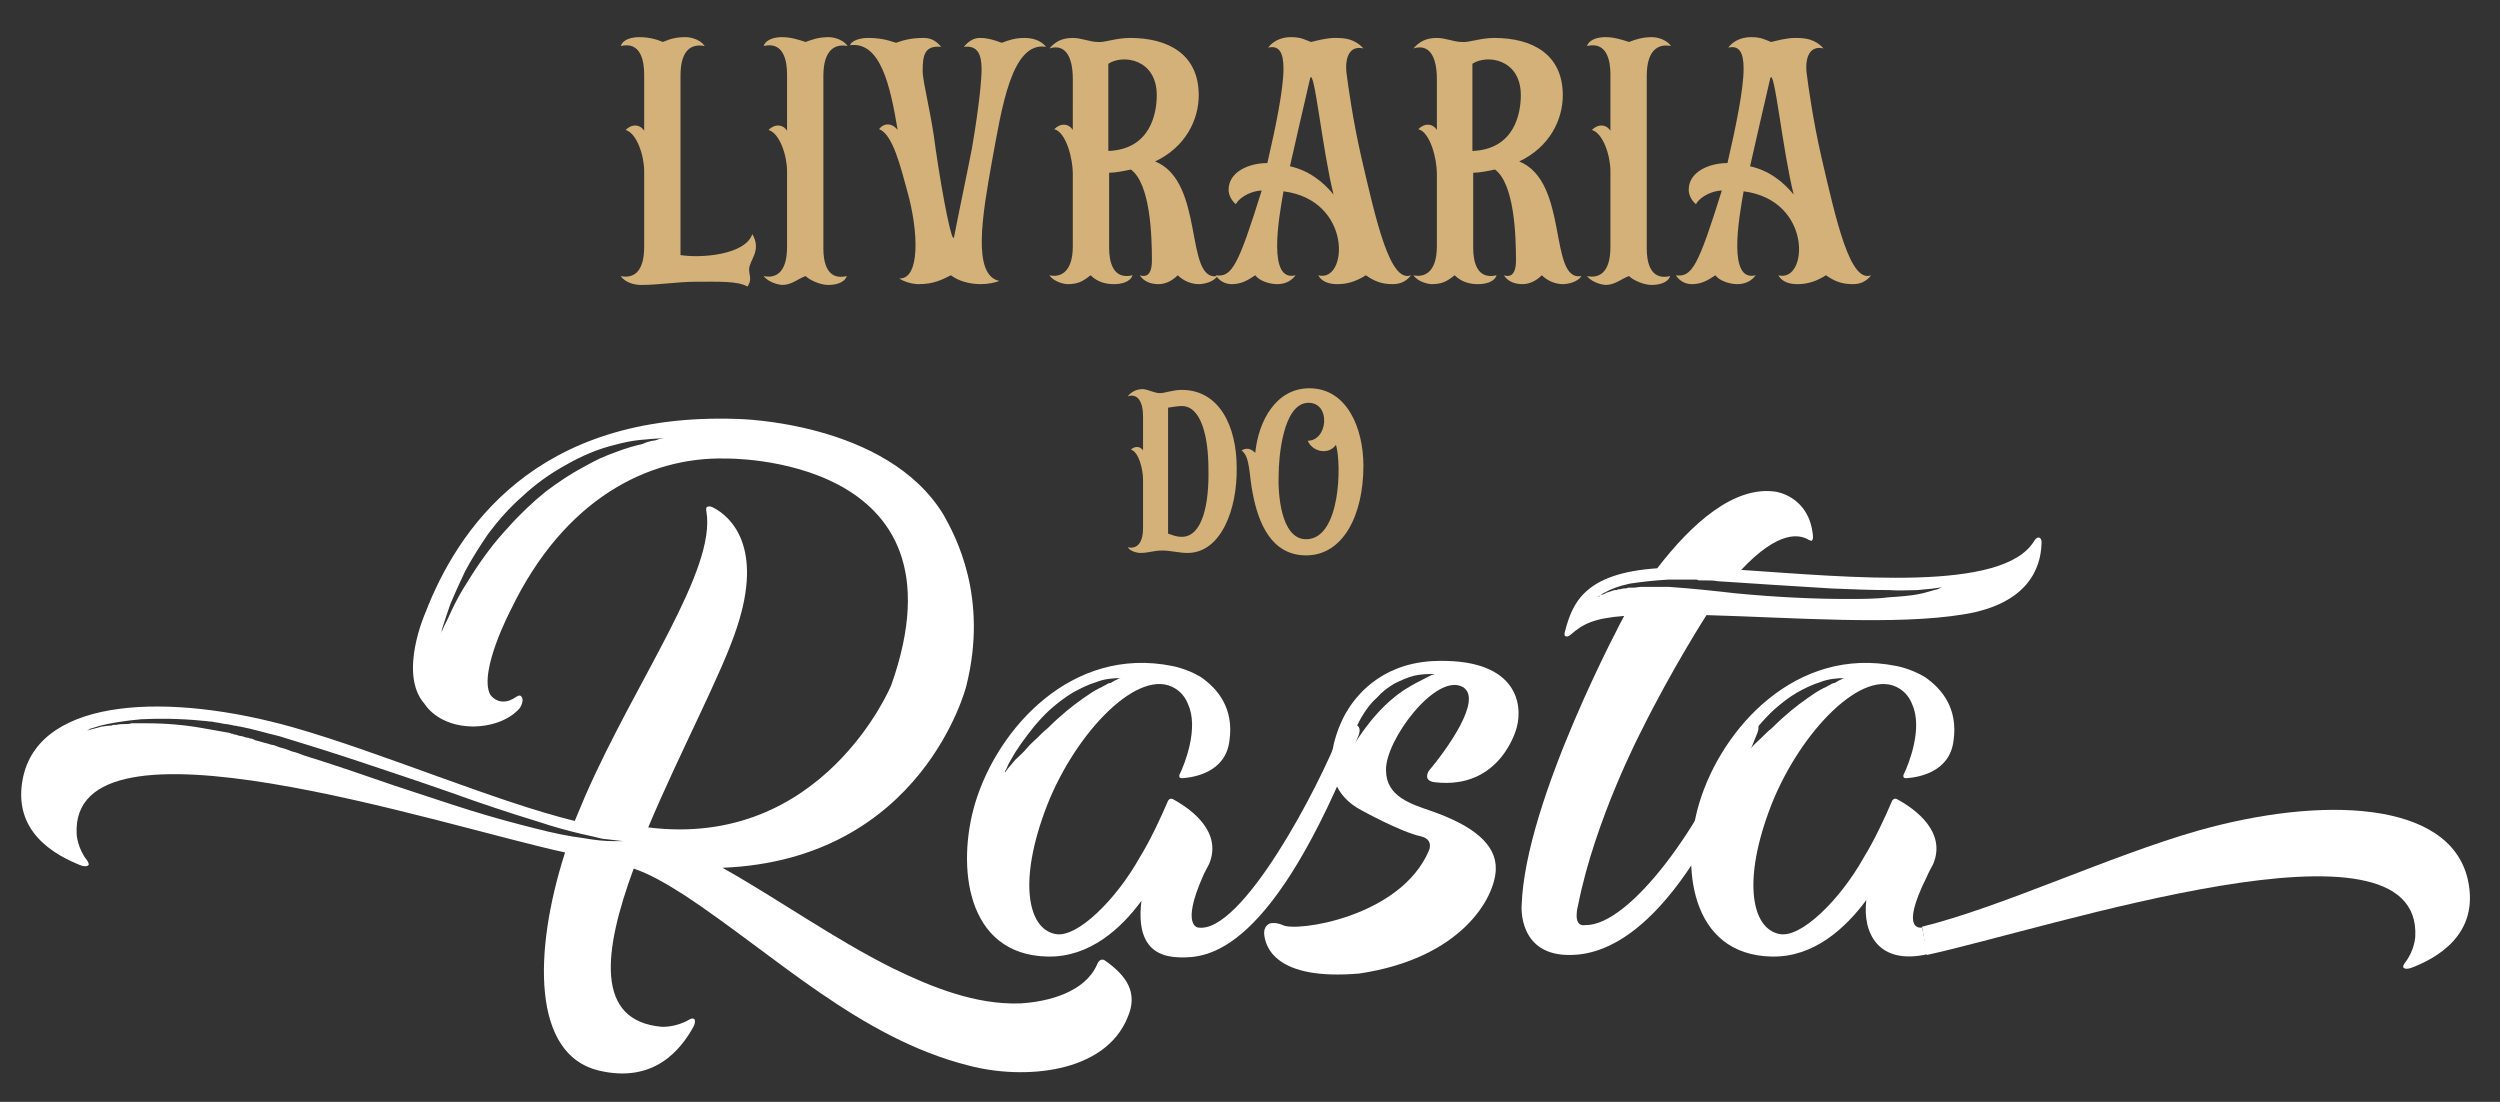 <?xml version="1.0" encoding="utf-8"?>
<!-- Generator: Adobe Illustrator 25.1.0, SVG Export Plug-In . SVG Version: 6.00 Build 0)  -->
<svg version="1.1" id="Camada_1" xmlns="http://www.w3.org/2000/svg" xmlns:xlink="http://www.w3.org/1999/xlink" x="0px" y="0px"
	 viewBox="0 0 309.7 136.5" style="enable-background:new 0 0 309.7 136.5;" xml:space="preserve">
<rect x="0" y="0" width="309.7" height="136.5" fill="#333333" stroke="none"/>
<style type="text/css">
	.st0{fill:#D3B178;}
	.st1{fill:#FFFFFF;}
</style>
<g>
	<path class="st0" d="M143.7,48.7c0.6,0,1.6-0.4,2.7-0.4c4.7,0,6.8,4.6,6.8,9.6c0.1,5.1-1.9,10.6-6.1,10.6c-1,0-2.1-0.3-3.1-0.3
		c-1.2,0-1.6,0.3-2.8,0.3c-0.1,0-1.1-0.1-1.5-0.7c0.9,0.2,1.9-0.2,1.9-2.4v-6c0-1.2-0.5-3.4-1.5-3.7c0.5-0.5,1.2-0.4,1.5,0.1v-4.2
		c0-1.9-0.7-2.9-1.9-2.5c0.4-0.5,1-0.9,1.9-0.9C142.4,48.3,143,48.7,143.7,48.7z M144.7,66.1c0.6,0.2,1,0.4,1.7,0.4
		c2.6,0,3.4-4.2,3.3-8.4c0-4-0.9-7.8-3.3-7.8c-0.5,0-1,0.1-1.7,0.2V66.1z"/>
	<path class="st0" d="M162.2,48.1c4.7,0,6.7,5,6.7,9.6c0,6.1-2.5,11.1-7.1,11.1c-4.3,0-5.9-4-6.6-7.6c-0.5-2.4-0.3-4.6-1.4-5.4
		c0.8-0.5,1.4,0,1.7,0.3C155.9,52.1,158.1,48.1,162.2,48.1z M161.8,66.8c4.3,0,4.4-9.4,3.7-11.7c-0.9,1.3-2.9,0.9-3.5-0.5
		c2.5,0,2.9-4.7,0.1-4.7c-3.2,0-3.7,6.9-3.7,8.9C158.3,60.9,158.6,66.8,161.8,66.8z"/>
</g>
<g>
	<g>
		<path class="st1" d="M2.9,96.1c2.3-9.8,18.2-10.3,33.4-6c10.9,3.1,25.1,9.2,34.9,11.6c0.4-1,0.9-2.1,1.3-3.1
			c6.3-14.4,16.3-28,15-35.3c0,0-0.1-0.4,0.1-0.5c0.3-0.2,0.8,0.1,0.8,0.1c2.1,1.1,6.2,4.8,2.9,14.8c-1.8,5.6-7.1,15.5-11,24.8
			c21.7,2.7,30.1-17.6,30.1-17.6c10.2-28.7-20.6-28.1-20.6-28.1c-9.5-0.2-19.9,5-26.5,18.7c0,0-4,7.6-2.6,10.5c0,0,0.6,1,1.8,0.9
			c0.4,0,0.9-0.2,1.5-0.6c0,0,0.4-0.3,0.6,0c0.4,0.5-0.2,1.4-0.2,1.4s-1.6,2.2-5.7,2.3c-4.5,0-6.1-2.8-6.1-2.8
			c-3.3-3.7,0.1-11.3,0.1-11.3c3.9-10.1,13.5-24.9,38.7-24c0,0,18.5,0.3,25.5,11.9c1.4,2.5,5.6,10.1,2.8,21.2
			c0,0-5.4,21.5-30.2,22.5c7.1,4,13.8,8.8,21,12.4c4.9,2.4,10.4,4.6,15.9,4.4c3.5-0.2,8-1.4,9.5-4.8c0.4-1,1-0.5,1-0.5
			c2.7,1.9,4.1,4,2.8,7c-2.8,7-12.9,7.8-19.7,6c-13.5-3.4-24-13.7-35.2-21.1c-2.5-1.6-4.5-2.7-6.3-3.3c-3.8,10.3-4.8,18.9,3.5,19.6
			c0,0,1.7,0.1,3.4-0.9c0,0,0.3-0.2,0.5-0.1c0.2,0,0.3,0.4,0,1c-1.5,2.7-4.8,7.1-11.8,5.4c-8.1-2-8.1-14.5-4.1-27
			c-15.3-3.3-61.5-18.7-60.5-2.2c0,0,0.1,1.7,1.3,3.2c0,0,0.2,0.3,0.2,0.5c-0.1,0.2-0.4,0.3-1,0.1C7,106,1.3,103.1,2.9,96.1z
			 M10.8,90.5c0.6-0.2,1.2-0.3,1.8-0.5c0.3,0,0.6-0.1,0.9-0.1c0.2,0,0.3,0,0.5-0.1h0.2h0.2c0.4-0.1,0.7-0.1,1-0.1
			c0.3,0,0.6,0,0.9-0.1c0.1,0,0.3,0,0.4,0c0.2,0,0.3,0,0.5,0c0.3,0,0.6,0,0.9,0c2.4,0,4.8,0.2,7,0.6c1.2,0.2,2.3,0.4,3.4,0.6
			l0.2,0.1h0.2C28.9,91,29,91,29.2,91c0.3,0.1,0.5,0.2,0.8,0.2c0.3,0.1,0.5,0.2,0.8,0.2c0.1,0.1,0.3,0.1,0.4,0.1
			c0.1,0.1,0.3,0.1,0.4,0.2c0.5,0.1,1,0.3,1.5,0.4c0.3,0.1,0.6,0.2,0.8,0.2c0.3,0.1,0.5,0.2,0.8,0.3c0.5,0.1,1,0.3,1.5,0.5
			c0.5,0.1,1,0.3,1.5,0.5c3.9,1.2,7.6,2.5,11.1,3.7c3.4,1.1,6.6,2.2,9.5,3.1c2.9,0.9,5.5,1.6,7.9,2.2c2.3,0.6,4.3,1,5.9,1.2
			c1.7,0.3,2.9,0.4,3.8,0.4c0.4,0,0.7,0,1,0c0.2,0,0.3,0,0.3,0c-0.9-0.1-1.7-0.2-2.6-0.3c-0.8-0.2-1.7-0.4-2.6-0.6
			c-1.7-0.4-3.5-0.9-5.3-1.5c-3.6-1.1-7.2-2.3-10.8-3.6c-3.7-1.3-7.3-2.5-10.9-3.7c-3.6-1.2-7.1-2.3-10.4-3.3
			c-1.7-0.4-3.3-0.9-4.9-1.2c-0.2,0-0.4-0.1-0.6-0.1c-0.2,0-0.3-0.1-0.5-0.1c-0.4-0.1-0.8-0.1-1.2-0.2c-0.4-0.1-0.8-0.1-1.1-0.2
			c-0.4,0-0.8-0.1-1.1-0.1c-2.9-0.3-5.6-0.3-7.7-0.2c-2.2,0.2-3.9,0.5-5.1,0.8c-0.6,0.2-1,0.3-1.3,0.4
			C11.1,90.4,10.9,90.4,10.8,90.5C10.8,90.5,10.8,90.5,10.8,90.5z M82.4,54.3c-1,0-2,0.1-3.1,0.2c-1,0.1-2,0.3-3.1,0.6
			c-2.1,0.5-4.2,1.4-6.1,2.5c-2,1.1-3.8,2.4-5.4,3.9c-1.6,1.4-3,3-4.2,4.6c-1.1,1.6-2.1,3.2-2.9,4.7c-0.7,1.5-1.3,2.8-1.8,4
			c-0.4,1.1-0.7,2.1-0.9,2.7c-0.1,0.3-0.2,0.6-0.2,0.8c-0.1,0.1-0.1,0.2-0.1,0.2c0.3-0.7,0.6-1.3,0.9-1.9c0.3-0.7,0.6-1.3,0.9-1.9
			c0.6-1.2,1.3-2.3,2-3.4c1.4-2.2,2.9-4.2,4.5-5.9c1.5-1.7,3.1-3.2,4.7-4.5c1.6-1.2,3.1-2.2,4.6-3c0.7-0.4,1.5-0.8,2.1-1.1
			c0.7-0.3,1.4-0.6,2-0.8c1.3-0.5,2.4-0.8,3.3-1c0.4-0.2,0.8-0.3,1.2-0.4c0.3,0,0.6-0.1,0.8-0.2C82.1,54.3,82.4,54.3,82.4,54.3z"/>
		<path class="st1" d="M129.8,118.5c-10.2-0.2-11.3-11.3-9-19c2.8-9.3,12-19.5,24.4-17c0,0,1.8,0.3,3.6,1.4c2,1.4,4.1,3.8,3.5,7.9
			c-0.5,3.9-4.4,4.5-5.8,4.6h-0.1c-0.4,0-0.3-0.3-0.3-0.4c0.7-1.4,2.4-5.8,1.1-8.7c-0.3-0.8-0.8-1.5-1.6-2
			c-4.4-2.8-12.3,5.3-15.9,14.5c-3.6,9.3-2.4,15.2,1,15.9c2.7,0.6,7.6-4.3,10.5-9.5c1.3-2.1,2.6-4.9,3.5-7c0,0,0.2-0.4,0.6-0.2
			c2.4,1.3,6.1,4.1,4.5,8c-0.3,0.6-0.6,1.1-0.8,1.6c-2.7,6.1-0.6,6.3-0.6,6.3c5.4,0.9,15-17.4,17.6-24.2c0.2-0.4,0.8-1.1,1.7-1
			c0,0,1.1,0.1,0.6,1.4c-10.7,27.1-18.7,27.6-22.2,27.5c-4.1-0.1-5.2-2.9-4.7-7C138.9,115,135,118.6,129.8,118.5z M127.2,92.7
			c0.4-0.5,0.9-0.9,1.3-1.3c0.4-0.4,0.8-0.8,1.3-1.2c1.6-1.6,3.1-2.8,4.4-3.7c0.7-0.5,1.3-0.9,1.9-1.2c0.1-0.1,0.3-0.1,0.4-0.2
			c0.1,0,0.1-0.1,0.2-0.1c0,0,0.1-0.1,0.2-0.1c0.2-0.1,0.4-0.3,0.7-0.3c0.2-0.1,0.3-0.2,0.5-0.3c0.2-0.1,0.3-0.1,0.4-0.2
			c0.2-0.1,0.4-0.1,0.4-0.1c-1,0-2.1,0.1-3.1,0.5c-1,0.3-2,0.8-2.9,1.3c-1,0.6-1.9,1.3-2.7,2c-0.8,0.7-1.5,1.5-2.1,2.2
			c-1.2,1.5-2.2,2.9-2.8,4c-0.3,0.5-0.5,0.9-0.6,1.2c-0.1,0.1-0.1,0.3-0.2,0.3c0,0.1,0,0.2,0,0.2c0.4-0.6,0.9-1.1,1.3-1.6
			C126.3,93.6,126.8,93.2,127.2,92.7z"/>
		<path class="st1" d="M177,95.5c2.1-2.5,6.8-8.9,4.2-10.4c-3.3-1.8-9.6,6.6-9.5,10.3c0,3.3,3.1,4.2,5.7,5.1c5.1,1.8,8,4.1,7.9,7.2
			c-0.1,3.5-4.2,11-16.9,12.9c-10.4,0.9-11.7-3.3-11.8-5c0-0.4,0.1-0.9,0.7-1.2c0.3-0.1,0.9-0.1,1.6,0.2c1.7,0.9,14.6-1,18.1-9.2
			c0,0,0.7-1.4-1-1.8c-2.4-0.5-7.3-3.2-7.3-3.2c-7.1-3.7-1.9-12.2-1.9-12.2c1-1.7,4-5.9,10.6-6.3c10.4-0.5,11.3,5.2,10.5,8.2
			c0,0-1.9,7.8-10.2,6.8C176.2,96.7,177,95.5,177,95.5z M177.7,83.5c-0.8,0-1.6,0-2.5,0.2c-0.8,0.2-1.7,0.6-2.5,1
			c-0.8,0.5-1.5,1-2.1,1.7c-0.7,0.6-1.2,1.3-1.6,1.9c-0.9,1.4-1.4,2.7-1.6,3.7c-0.2,0.4-0.2,0.8-0.3,1.1c0,0.1,0,0.2,0,0.3
			c-0.1,0.1-0.1,0.1-0.1,0.1c2.3-4.1,4.8-6.6,6.9-8c1.1-0.7,2.1-1.2,2.7-1.5c0.4-0.2,0.6-0.3,0.8-0.4
			C177.6,83.6,177.7,83.5,177.7,83.5z"/>
		<path class="st1" d="M217.7,90.8c-9.7,24.7-18.8,27.4-23,27.5c-6.7,0.2-6.2-6.1-6.2-6.1c0.4-13.1,12.7-35.9,12.7-35.9
			c-3.8,0.3-5.1,1-6.6,2.3c-0.4,0.4-0.7,0.2-0.7,0.2c-0.2-0.1,0-0.7,0-0.7c0.9-3.3,2.3-7.1,11.4-7.7c4.3-5.6,9.5-10.2,14.6-9.5
			c0,0,4.3,0.5,4.7,5.6c0,0.1,0,0.4-0.2,0.5c-0.1,0-0.2-0.1-0.3-0.1c-1.1-0.7-3.7-1.3-8.4,3.7c13.5,0.9,32.5,2.8,36.3-3.6
			c0,0,0.3-0.5,0.6-0.4c0.4,0.1,0.3,0.8,0.3,0.8c-0.1,2.9-1.6,7.4-9.6,8.7c-8.4,1.4-21.2,0.4-31.9,0.1c0,0-4.3,6.7-8.1,14.4
			c0,0-5.7,10.9-7.8,21.5c0,0-0.8,2.8,0.9,2.5c5.5,0.1,14.8-12.6,19.1-24.2c0.2-0.4,0.8-1.1,1.7-1C217.2,89.4,218.2,89.5,217.7,90.8
			z M201.1,72.9c0.2,0,0.4,0,0.6-0.1h0.3c0.1,0,0.2,0,0.3,0c0.4,0,0.7-0.1,1.1-0.1c0.4,0,0.8,0,1.1,0c0.4,0,0.8,0,1.1,0
			c0.2,0,0.4,0,0.6,0c0.2,0,0.3,0,0.5,0c2.9,0.2,5.7,0.5,8.3,0.8c5.2,0.5,9.9,0.7,13.7,0.7c2,0,3.7,0,5.2-0.2
			c1.5-0.1,2.8-0.2,3.8-0.4c1-0.2,1.8-0.5,2.3-0.6c0.2-0.1,0.3-0.1,0.4-0.2c0.1,0,0.1,0,0.2-0.1c0.1,0,0.2,0,0.2,0
			c-1,0.2-2.1,0.3-3.3,0.4c-1.1,0-2.3,0.1-3.4,0c-2.4,0-4.8-0.1-7.2-0.2c-4.9-0.3-9.7-0.6-14.1-0.9c-0.5-0.1-1.1-0.1-1.6-0.1
			c-0.2,0-0.5,0-0.8,0c-0.1-0.1-0.2-0.1-0.4-0.1c-0.1,0-0.2,0-0.3,0c-0.5,0-1,0-1.5,0s-1,0-1.5,0c-1.8,0.1-3.5,0.3-4.8,0.5
			c-1.4,0.3-2.4,0.7-3.1,1.1c-0.4,0.2-0.6,0.4-0.8,0.5c0,0,0,0.1-0.1,0.1v0.1c-0.1,0-0.1,0-0.1,0.1v-0.1h0.1V74l0.2-0.1
			c0,0,0.1-0.1,0.2-0.2c0.2,0,0.4-0.1,0.6-0.2c0.1-0.1,0.2-0.1,0.2-0.1l0.3-0.1c0.1,0,0.2-0.1,0.3-0.1l0.3-0.1h0.3
			c0.1-0.1,0.2-0.1,0.3-0.1C200.8,73,201,72.9,201.1,72.9z"/>
		<path class="st1" d="M238.8,118.2c-6.1,1.4-8.1-2.6-7.6-6.7c-2.6,3.5-6.5,7.1-11.7,7c-10.2-0.2-11.3-11.3-9-19
			c2.8-9.3,12-19.5,24.4-17c0,0,1.8,0.3,3.6,1.4c2,1.4,4.1,3.8,3.5,7.9c-0.5,3.9-4.4,4.5-5.8,4.6h-0.1c-0.4,0-0.3-0.3-0.3-0.4
			c0.7-1.4,2.4-5.8,1.1-8.7c-0.3-0.8-0.8-1.5-1.6-2c-4.4-2.8-12.3,5.3-15.9,14.5c-3.6,9.3-2.4,15.2,1,15.9c2.7,0.6,7.6-4.3,10.5-9.5
			c1.3-2.1,2.6-4.9,3.5-7c0,0,0.2-0.4,0.6-0.2c2.4,1.3,6.1,4.1,4.5,8c-0.3,0.6-0.6,1.1-0.8,1.6c-3.5,7-0.6,6.3-0.6,6.3 M216.9,92.7
			c0.4-0.5,0.9-0.9,1.3-1.3c0.4-0.4,0.8-0.8,1.3-1.2c1.6-1.6,3.1-2.8,4.4-3.7c0.7-0.5,1.3-0.9,1.9-1.2c0.1-0.1,0.3-0.1,0.4-0.2
			c0.1,0,0.1-0.1,0.2-0.1c0,0,0.1-0.1,0.2-0.1c0.2-0.1,0.4-0.3,0.7-0.3c0.2-0.1,0.3-0.2,0.5-0.3c0.2-0.1,0.3-0.1,0.4-0.2
			c0.2-0.1,0.4-0.1,0.4-0.1c-1,0-2.1,0.1-3.1,0.5c-1,0.3-2,0.8-2.9,1.3c-1,0.6-1.9,1.3-2.7,2c-0.8,0.7-1.5,1.5-2.1,2.2
			c-1.2,1.5-2.2,2.9-2.8,4c-0.3,0.5-0.5,0.9-0.6,1.2c-0.1,0.1-0.1,0.3-0.2,0.3c0,0.1,0,0.2,0,0.2c0.4-0.6,0.9-1.1,1.3-1.6
			C216,93.6,216.5,93.2,216.9,92.7z"/>
	</g>
	<path class="st1" d="M238.1,114.8c9.8-2.4,23.3-8.8,34.2-11.9c15.2-4.3,31.1-3.8,33.4,6c1.6,7-4.1,9.9-7,11c-0.6,0.2-0.9,0.1-1-0.1
		c0-0.2,0.2-0.5,0.2-0.5c1.2-1.5,1.3-3.2,1.3-3.2c1-16.6-45.3-1.1-60.5,2.2"/>
</g>
<g>
	<path class="st0" d="M84.3,9.4c0,7.1,0,15.1,0,22.2c2.5,0.4,8,0,8.9-2.6c1.2,2.1-0.4,3.2-0.4,4.4c0,0.7,0.4,1.2-0.2,2.1
		c-1.2-0.7-3.6-0.6-6.3-0.6c-2.4,0-4.6,0.4-6.9,0.4c-0.6,0-1.9-0.2-2.5-1.1c1.4,0.3,2.9-0.3,2.9-3.6v-9.4c0-1.9-0.9-4.7-2.3-5.1
		c0.8-0.8,1.8-0.7,2.3,0.1v-7c0-1.6-0.4-4.1-2.9-3.5c0.3-0.9,1.5-1.1,2.3-1.1c1,0,2,0.2,2.9,0.6c1-0.4,1.6-0.6,2.9-0.6
		c0.2,0,1.6,0.1,2.3,1.1C85.7,5.4,84.3,6.1,84.3,9.4z"/>
	<path class="st0" d="M102,9.4c0,4.7,0,7.3,0,12c0,3.6,0,5.7,0,9.4c0,1.6,0.4,4,2.9,3.4c-0.3,0.9-1.5,1.1-2.3,1.1
		c-1,0-2.3-0.6-2.8-1.1c-0.9,0.3-1.7,1.1-2.9,1.1c-0.2,0-1.6-0.2-2.3-1.1c1.4,0.3,2.9-0.3,2.9-3.6v-9.4c0-1.9-0.9-4.7-2.3-5.1
		c0.8-0.8,1.8-0.7,2.3,0.1v-7c0-1.6-0.4-4.1-2.9-3.5c0.3-0.9,1.5-1.1,2.3-1.1c1,0,2,0.3,2.9,0.6c0.8-0.3,1.6-0.6,2.9-0.6
		c0.2,0,1.6,0.1,2.3,1.1C103.5,5.4,102,6.1,102,9.4z"/>
	<path class="st0" d="M107.5,4.7c1.4,0,2.3,0.2,3.5,0.6c1.1-0.4,2.1-0.6,3.4-0.6c0.9,0,1.5,0.3,2.2,1.1c-2.1-0.2-2.3,1.1-2.3,3
		c0,1.4,1.1,5.4,1.6,9.6c0.9,6.2,2.1,12.2,2.3,10.9c0.6-3.1,1.5-7.3,2.2-10.9c1-5.8,1.2-8.9,1.2-9.8c0-1.9-0.5-3-2.2-2.8
		c0.6-0.7,1.2-1.1,2-1.1c0.9,0,1.6,0.2,2.7,0.6c0.8-0.3,1.6-0.6,2.8-0.6c1.1,0,2,0.3,2.7,1.1c-4.3-0.7-5.5,7.6-6.7,14.1
		c-1.2,6.7-2.5,14.2,0.9,14.9c-0.5,0.2-1.4,0.4-2.3,0.4c-1.4,0-2.8-0.4-3.7-1.1c-1.2,0.6-2.2,1.1-4,1.1c-0.8,0-1.8-0.3-2.4-0.7
		c2.6,0.1,2.4-5.8,1-10.8c-0.8-2.9-1.8-7.1-3.5-7.7c0.6-0.8,1.6-0.8,2.3,0.1c-0.9-5.4-2.1-11-5.9-10.5C105.5,5,106.6,4.7,107.5,4.7z
		"/>
	<path class="st0" d="M140,4.7c4.7,0,8.5,2,8.5,7.1c0,3-1.6,6.4-5.4,8.2c6.2,2.5,3.6,14.9,7.7,14.2c-0.4,0.7-1.6,1-2.3,1
		c-0.9,0-1.9-0.4-2.6-1.1c-0.9,0.9-1.8,1.1-2.4,1.1c-0.9,0-1.8-0.3-2.3-1.1c1.2,0.4,1.5-0.7,1.5-1.8c0-3.2-0.2-9.5-2.6-11.3
		c-0.9,0.2-2,0.4-2.7,0.4v9.3c0,1.6,0.4,4,2.9,3.4c-0.3,0.9-1.5,1.1-2.3,1.1c-0.9,0-2-0.2-2.9-1.1c-1,0.8-1.6,1.1-2.9,1.1
		c-0.2,0-1.6-0.2-2.2-1.1c1.3,0.3,2.9-0.3,2.9-3.6v-9c0-1.8-0.8-5.1-2.3-5.5c0.8-0.8,1.8-0.7,2.3,0.1V9.8c0-2.9-1-4.4-2.9-3.8
		c0.7-0.8,1.5-1.3,2.9-1.3c1.1,0,2.1,0.5,3.1,0.5C136.8,5.3,138.2,4.7,140,4.7z M137.3,18.7c5.3-0.2,6-4.8,6-6.9
		c0-4.5-4.2-5.1-6-3.9V18.7z"/>
	<path class="st0" d="M165.4,4.7c1.2,0,2.4,0.1,3.5,1.3c-1.7-0.4-2.3,1.1-2.1,3c0.2,1.6,0.8,5.9,1.8,10.3c1.9,8.2,3.6,15.8,6.2,14.8
		c-0.7,0.9-1.5,1.1-2.3,1.1c-1.4,0-2.3-0.4-3.3-1.1c-1.1,0.7-2.2,1.1-3.5,1.1c-0.9,0-1.9-0.2-2.4-1.1c3.7,1,4.3-9.3-4.3-10.4
		c-0.6,3.4-2,11.3,1.5,10.4c-0.6,0.8-1.4,1.1-2.3,1.1c-0.9,0-2.2-0.4-2.7-1.1c-0.9,0.6-1.7,1.1-2.9,1.1c-0.6,0-1.4-0.2-2-1.1
		c2,0.3,2.8-1.2,5.7-10.5c-1.8,0.1-3,1.2-3.2,1.7c-0.6-0.5-0.9-1.2-0.9-1.8c0-2.2,2.5-3.3,4.8-3.3c1-4.3,2-9.1,2-11.7
		c0-2.1-0.6-2.9-1.9-2.6c0.5-0.7,1.5-1.3,2.8-1.3c1.3,0,1.7,0.3,2.5,0.6C163.3,5,164.3,4.7,165.4,4.7z M165.2,24.1
		c-1.4-5.6-2.4-15.9-2.9-14.4c-0.3,1.2-2.5,10.9-2.5,10.9C162.1,21.1,163.9,22.5,165.2,24.1z"/>
	<path class="st0" d="M185.1,4.7c4.7,0,8.5,2,8.5,7.1c0,3-1.6,6.4-5.4,8.2c6.2,2.5,3.6,14.9,7.7,14.2c-0.4,0.7-1.6,1-2.3,1
		c-0.9,0-1.9-0.4-2.6-1.1c-0.9,0.9-1.8,1.1-2.4,1.1c-0.9,0-1.8-0.3-2.3-1.1c1.2,0.4,1.5-0.7,1.5-1.8c0-3.2-0.2-9.5-2.6-11.3
		c-0.9,0.2-2,0.4-2.7,0.4v9.3c0,1.6,0.4,4,2.9,3.4c-0.3,0.9-1.5,1.1-2.3,1.1c-0.9,0-2-0.2-2.9-1.1c-1,0.8-1.6,1.1-2.9,1.1
		c-0.2,0-1.6-0.2-2.2-1.1c1.3,0.3,2.9-0.3,2.9-3.6v-9c0-1.8-0.8-5.1-2.3-5.5c0.8-0.8,1.8-0.7,2.3,0.1V9.8c0-2.9-1-4.4-2.9-3.8
		c0.7-0.8,1.5-1.3,2.9-1.3c1.1,0,2.1,0.5,3.1,0.5C181.9,5.3,183.4,4.7,185.1,4.7z M182.4,18.7c5.3-0.2,6-4.8,6-6.9
		c0-4.5-4.2-5.1-6-3.9V18.7z"/>
	<path class="st0" d="M204,9.4c0,4.7,0,7.3,0,12c0,3.6,0,5.7,0,9.4c0,1.6,0.4,4,2.9,3.4c-0.3,0.9-1.5,1.1-2.3,1.1
		c-1,0-2.3-0.6-2.8-1.1c-0.9,0.3-1.7,1.1-2.9,1.1c-0.2,0-1.6-0.2-2.3-1.1c1.4,0.3,2.9-0.3,2.9-3.6v-9.4c0-1.9-0.9-4.7-2.3-5.1
		c0.8-0.8,1.8-0.7,2.3,0.1v-7c0-1.6-0.4-4.1-2.9-3.5c0.3-0.9,1.5-1.1,2.3-1.1c1,0,2,0.3,2.9,0.6c0.8-0.3,1.6-0.6,2.9-0.6
		c0.2,0,1.6,0.1,2.3,1.1C205.5,5.4,204,6.1,204,9.4z"/>
	<path class="st0" d="M222.4,4.7c1.2,0,2.4,0.1,3.5,1.3c-1.7-0.4-2.3,1.1-2.1,3c0.2,1.6,0.8,5.9,1.8,10.3c1.9,8.2,3.6,15.8,6.2,14.8
		c-0.7,0.9-1.5,1.1-2.3,1.1c-1.4,0-2.3-0.4-3.3-1.1c-1.1,0.7-2.2,1.1-3.5,1.1c-0.9,0-1.9-0.2-2.4-1.1c3.7,1,4.3-9.3-4.3-10.4
		c-0.6,3.4-2,11.3,1.5,10.4c-0.6,0.8-1.4,1.1-2.3,1.1c-0.9,0-2.2-0.4-2.7-1.1c-0.9,0.6-1.7,1.1-2.9,1.1c-0.6,0-1.4-0.2-2-1.1
		c2,0.3,2.8-1.2,5.7-10.5c-1.8,0.1-3,1.2-3.2,1.7c-0.6-0.5-0.9-1.2-0.9-1.8c0-2.2,2.5-3.3,4.8-3.3c1-4.3,2-9.1,2-11.7
		c0-2.1-0.6-2.9-1.9-2.6c0.5-0.7,1.5-1.3,2.8-1.3c1.3,0,1.7,0.3,2.5,0.6C220.3,5,221.3,4.7,222.4,4.7z M222.2,24.1
		c-1.4-5.6-2.4-15.9-2.9-14.4c-0.3,1.2-2.5,10.9-2.5,10.9C219.1,21.1,220.9,22.5,222.2,24.1z"/>
</g>
</svg>
